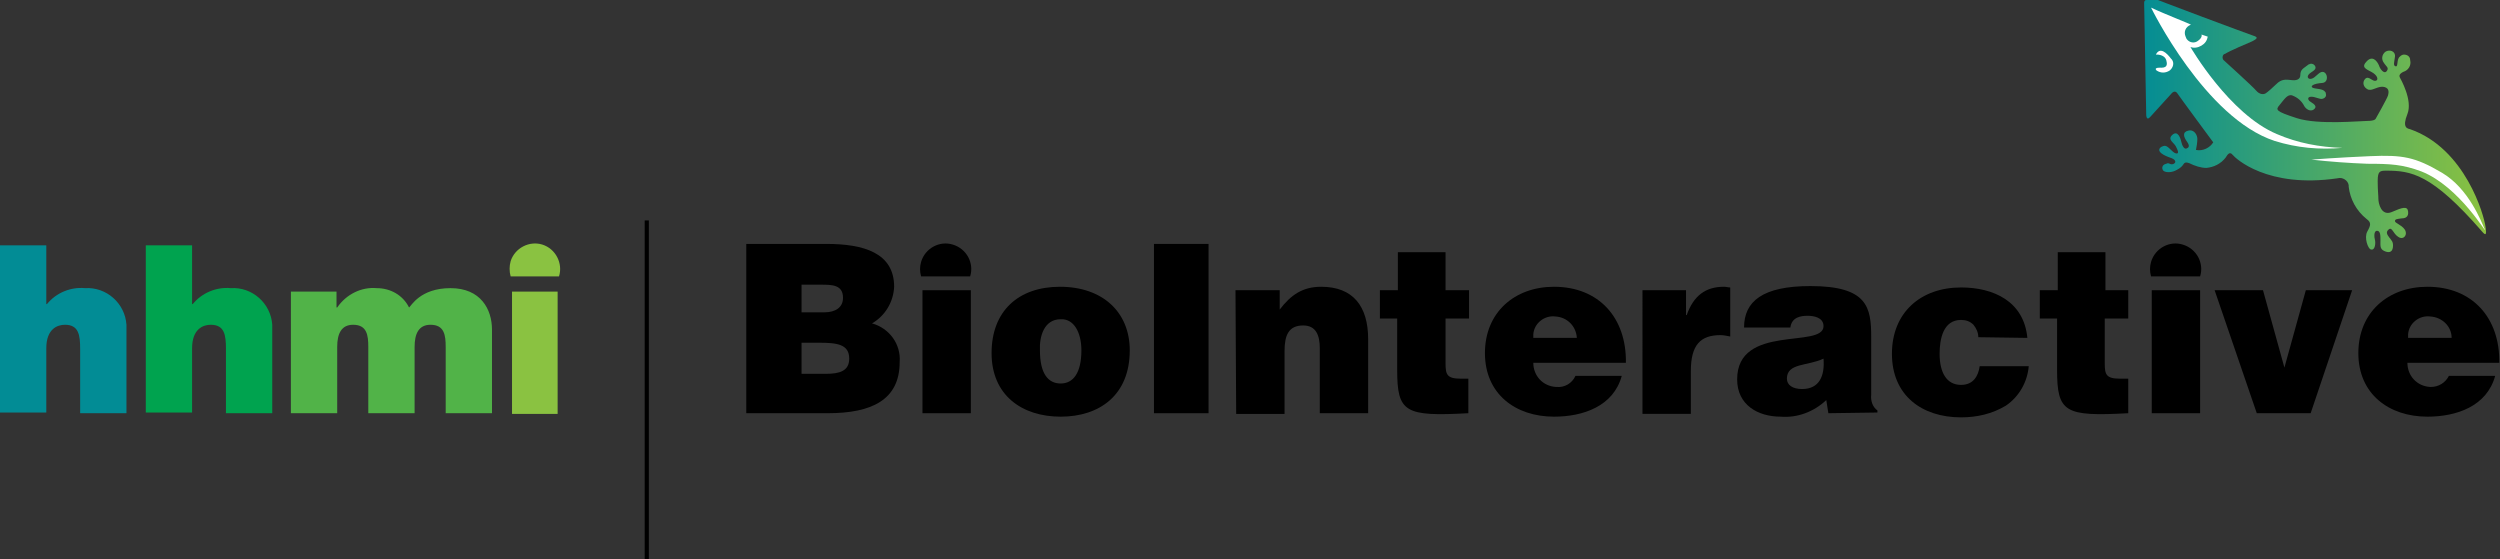 <?xml version="1.0" encoding="utf-8"?>
<!-- Generator: Adobe Illustrator 20.1.0, SVG Export Plug-In . SVG Version: 6.00 Build 0)  -->
<svg version="1.1" id="Layer_1" xmlns="http://www.w3.org/2000/svg" xmlns:xlink="http://www.w3.org/1999/xlink" x="0px" y="0px"
	 viewBox="0 0 361.8 80.9" style="enable-background:new 0 0 361.8 80.9;" xml:space="preserve">
<rect x="0" y="0" width="361.8" height="80.9" fill="#333333" stroke="none"/>
<style type="text/css">
	.st0{fill:#028C95;}
	.st1{fill:#00A34F;}
	.st2{fill:#51B348;}
	.st3{fill:none;}
	.st4{fill:#8AC241;}
	.st5{fill:url(#Fill-27_1_);}
	.st6{fill:#FFFFFF;}
	.st7{fill:none;stroke:#000000;stroke-width:0.6;}
</style>
<title>hhmi-logo</title>
<path id="Fill-1" class="st0" d="M0,35.5h6.7v8.5h0.1c1.3-1.6,3.4-2.5,5.5-2.3c3.1-0.2,5.8,2.2,6,5.3c0,0.2,0,0.5,0,0.7v12.1h-6.7
	v-9.3c0-2-0.2-3.5-2.2-3.5c-1.1,0-2.7,0.6-2.7,3.4v9.3H0V35.5z"/>
<path id="Fill-3" class="st1" d="M21.1,35.5h6.7v8.5h0.1c1.3-1.6,3.4-2.5,5.5-2.3c3.1-0.2,5.8,2.2,6,5.3c0,0.2,0,0.5,0,0.7v12.1
	h-6.7v-9.3c0-2-0.2-3.5-2.2-3.5c-1.1,0-2.7,0.6-2.7,3.4v9.3h-6.7V35.5z"/>
<path id="Fill-5" class="st2" d="M42.3,42.2h6.4v2.3h0.1c1.3-1.9,3.5-3,5.7-2.8c2,0,3.8,1,4.7,2.8c0.3-0.2,1.6-2.8,6-2.8s6,3.1,6,6
	v12.1h-6.7v-9.6c0-1.7-0.2-3.2-2.2-3.2c-1.7,0-2.3,1.3-2.3,3.2v9.6h-6.7v-9.6c0-1.7-0.2-3.2-2.2-3.2c-1.7,0-2.3,1.3-2.3,3.2v9.6
	h-6.7V42.2z"/>
<polygon id="Clip-8" class="st3" points="0,80.9 361.8,80.9 361.8,0 0,0 "/>
<polygon id="Fill-7" class="st4" points="74.1,59.9 80.7,59.9 80.7,42.2 74.1,42.2 "/>
<path id="Fill-9" class="st4" d="M80.9,40c0.6-1.9-0.5-4-2.4-4.6c-1.9-0.6-4,0.5-4.6,2.4c-0.2,0.7-0.2,1.5,0,2.2H80.9z"/>
<g>
	<path id="Fill-10" d="M318.4,40c0.6-1.9-0.5-4-2.5-4.6c-1.9-0.6-4,0.5-4.6,2.5c-0.2,0.7-0.2,1.4,0,2.1H318.4z"/>
	<path id="Fill-11" d="M140.4,40c0.6-1.9-0.5-4-2.5-4.6c-1.9-0.6-4,0.5-4.6,2.5c-0.2,0.7-0.2,1.4,0,2.1H140.4z"/>
	<path id="Fill-12" d="M116,49.6v4.5h3.5c2,0,3.4-0.4,3.4-2.2c0-2.1-1.8-2.3-4.4-2.3L116,49.6z M116,41.1v4.1h3.3
		c1.6,0,2.7-0.7,2.7-2.1c0-1.9-1.6-1.9-3.2-1.9H116z M108,59.8V35.3h11.6c5.4,0,9.8,1.3,9.8,6.2c-0.1,2.2-1.3,4.2-3.2,5.3
		c2.5,0.7,4.2,3,4,5.6c0,5.5-4.1,7.4-10.4,7.4H108z"/>
	<polygon id="Fill-13" points="133.5,59.8 140.5,59.8 140.5,42 133.5,42 	"/>
	<path id="Fill-14" d="M150.5,50.7c0,3.4,1.2,4.8,3,4.8s3-1.5,3-4.8c0-2.6-1.1-4.6-3-4.5C151.1,46.2,150.4,48.7,150.5,50.7
		 M153.4,41.5c6.2,0,10.1,3.7,10.1,9.2c0,6.5-4.4,9.6-10,9.6s-10-3.1-10-9.2S147.4,41.5,153.4,41.5"/>
	<polygon id="Fill-15" points="167,59.8 174.9,59.8 174.9,35.3 167,35.3 	"/>
	<path id="Fill-16" d="M178.8,42h6.4v2.8c1.6-2.1,3.3-3.3,6-3.3c4.6,0,6.8,2.8,6.8,7.6v10.7h-7v-9.4c0-1.8-0.5-3.3-2.4-3.3
		c-2.1,0-2.7,1.4-2.7,3.7v9.1h-7L178.8,42z"/>
	<path id="Fill-17" d="M212.5,59.8c-9.2,0.5-10.3-0.1-10.3-6.3v-7.4h-2.5V42h2.6v-5.5h6.9V42h3.4v4.1h-3.4v6.5
		c0,1.6,0.2,2.2,2.2,2.2h1.1L212.5,59.8z"/>
	<path id="Fill-18" d="M228.2,48.9c-0.1-1.7-1.4-3-3.1-3.1c-1.6-0.2-3.1,1-3.2,2.6c0,0.2,0,0.4,0,0.5H228.2z M221.9,52.5
		c0,1.9,1.4,3.4,3.3,3.5c0,0,0.1,0,0.1,0c1.1,0.1,2.2-0.5,2.7-1.6h6.7c-1.2,4.4-5.6,5.9-9.8,5.9c-5.6,0-10-3.3-10-9.2
		s4.3-9.6,10-9.6c6.5,0,10.5,4.5,10.4,11H221.9z"/>
	<path id="Fill-19" d="M237.7,42h6.3v3.6h0.1c1-2.8,2.7-4.1,5.4-4.1c0.3,0,0.6,0.1,0.9,0.1v7.1c-0.5-0.1-1-0.2-1.4-0.2
		c-2.9,0-4.3,1.4-4.3,5.2v6.2h-7L237.7,42z"/>
	<path id="Fill-20" d="M263.9,51.9c-2.3,1.1-5.3,0.6-5.3,2.9c0,0.9,0.8,1.5,2.2,1.5C263.3,56.3,264.1,54.4,263.9,51.9z M264.6,59.8
		l-0.3-1.9c-1.8,1.7-4.2,2.6-6.6,2.4c-3.3,0-6.3-1.7-6.3-5.4c0-8.1,12.5-4.4,12.5-7.7c0-1.3-1.5-1.5-2.3-1.5c-1,0-2.3,0.2-2.5,1.7
		h-6.7c0-3.8,2.7-6,9.6-6c8.3,0,8.8,3.1,8.8,7.4v8.3c-0.1,0.9,0.2,1.8,0.9,2.3v0.3L264.6,59.8z"/>
	<path id="Fill-21" d="M286.3,48.8c0-0.7-0.3-1.3-0.7-1.8c-0.5-0.5-1.1-0.7-1.8-0.7c-2.6,0-3.1,2.8-3.1,4.9c0,2.7,1,4.5,3.1,4.5
		c1.8,0,2.5-1.3,2.7-2.7h7.1c-0.2,2.3-1.4,4.4-3.3,5.7c-2,1.2-4.2,1.7-6.5,1.7c-5.7,0-10-3.2-10-9.2s4.2-9.6,10-9.6
		c4.7,0,9.1,2,9.6,7.3L286.3,48.8z"/>
	<path id="Fill-22" d="M308,59.8c-9.2,0.5-10.3-0.1-10.3-6.3v-7.4h-2.5V42h2.6v-5.5h6.9V42h3.3v4.1h-3.4v6.5c0,1.6,0.2,2.2,2.2,2.2
		h1.2V59.8z"/>
	<polygon id="Fill-23" points="311.4,59.8 318.4,59.8 318.4,42 311.4,42 	"/>
	<polygon id="Fill-24" points="320.5,42 327.5,42 330.6,53.2 333.7,42 340.4,42 334.4,59.8 326.6,59.8 	"/>
	<path id="Fill-25" d="M354.8,48.9c0-1.7-1.4-3-3.1-3.1c-1.6-0.2-3.1,1-3.2,2.6c0,0.2,0,0.4,0,0.5H354.8z M348.4,52.5
		c0,1.9,1.4,3.4,3.3,3.5c0,0,0.1,0,0.1,0c1.1,0,2.1-0.6,2.6-1.6h6.7c-1.2,4.4-5.6,5.9-9.8,5.9c-5.6,0-10-3.3-10-9.2s4.3-9.6,10-9.6
		c6.5,0,10.5,4.5,10.4,11H348.4z"/>
</g>
<g id="Group-29">
	<path id="Clip-28" class="st3" d="M310.6,0c-0.2,0-0.3,0.2-0.3,0.4s0.3,16.2,0.3,16.2s0,1,0.6,0.3l3-3.3c0,0,0.5-0.7,0.9-0.1
		s5.2,7.1,5.2,7.1c-0.5,0.8-1.5,1.3-2.5,1.1c0.1-0.5,0.2-1.1,0.2-1.6c0-0.5-0.4-1.4-1.3-1.2s-0.7,0.9-0.2,1.6s0.2,0.9-0.1,1
		s-0.6-0.4-0.7-0.9s-0.5-1.8-1.3-1.1s0.2,1.1,0.5,1.7s0.5,1.1,0,1s-1.1-1.1-1.6-1.1s-2,0.8,1,1.8c0.3,0.1,0.8,0.5,0.3,0.8
		c-0.2,0.1-0.4,0.1-0.6,0c-0.2-0.1-0.3-0.1-0.5,0c-0.5,0.1-0.7,0.5-0.5,0.9s1.2,0.4,1.8,0.1c0.4-0.2,0.8-0.4,1.1-0.8
		c0.2-0.3,0.3-0.5,0.9-0.3c0.8,0.4,1.7,0.7,2.5,0.7c1.1-0.1,2.1-0.6,2.8-1.5c0.3-0.5,0.6-0.9,1-0.4s5,4.9,15.2,3.4
		c0.7-0.2,1.5,0.3,1.6,1c0,0.1,0,0.2,0,0.2c0.2,1.8,1.1,3.5,2.6,4.7c0.7,0.5,0.6,0.9,0.1,1.8s0.1,2.5,0.5,2.6
		c0.7,0.2,0.7-1.1,0.6-1.4s-0.2-1.3,0.3-1.3s0.5,0.7,0.5,1.4s-0.1,1.2,0.5,1.5s1.2,0.3,1.3-0.5s-0.2-1-0.5-1.4s-0.6-0.8-0.1-1.2
		s0.6,0.6,1.4,1.1s1.4-0.4,0.9-1.1s-1.4-0.9-1.4-1.2s0.3-0.3,1-0.4c0.5,0,1-0.2,0.9-1s-0.8-0.6-2.4,0.1c-1.5,0.6-1.9-1.3-1.9-1.9
		s-0.1-1.2-0.1-2.6s0.3-1.5,1.2-1.5c3.6,0,6.6,0.4,13.9,8.8c0.5,0.6,0.7,0.6,0.5-0.7c-0.2-1.6-2.9-11.3-10.9-14.1
		c-0.4-0.1-1.2-0.2-0.4-2.2s-1-5.1-1.1-5.3s-0.1-0.5,0.5-0.8c0.7-0.2,1.2-0.9,1-1.7c0,0,0,0,0,0c0-0.5-0.4-0.8-0.9-0.8
		c-0.2,0-0.4,0.1-0.6,0.3c-0.5,0.4-0.2,1.5-0.6,1.4s-0.2-0.6-0.1-1.4s-0.8-1.1-1.4-0.7c-0.5,0.4-0.6,1.1-0.2,1.6
		c0.3,0.5,0.8,0.7,0.4,1.2s-1-0.4-1.1-0.8c-0.3-0.7-1-1.6-1.9-0.5c-0.8,0.9,0.4,1.1,1.1,1.6s0.7,1.1,0.2,1.1s-1.1-1-1.6,0
		c-0.2,0.5,0.1,1,0.5,1.2c0.1,0.1,0.3,0.1,0.5,0.1c0.6-0.1,1.3-0.6,2-0.4s0.6,0.8,0.5,1.2s-1.8,3.4-1.8,3.4s-0.1,0.3-1.2,0.3
		s-7.1,0.6-10.2-0.4s-3.1-1.2-2.5-1.9s1.1-1.6,1.8-1.4c0.8,0.3,1.4,0.8,1.8,1.6c0.4,0.6,1.1,0.8,1.5,0.3s-0.6-0.9-0.8-1.1
		s-0.3-0.6,0.3-0.6s1.2,0.4,1.6,0.3c0.4-0.1,0.6-0.4,0.5-0.7c0-0.1,0-0.2-0.1-0.3c-0.3-0.5-1.4-0.4-1.8-0.6s0-0.6,1.4-0.7
		c1.2-0.1,0.6-2.4-0.6-1.3c-0.5,0.4-0.6,0.6-1,0.7s-0.7-0.2-0.4-0.6s1.1-0.6,1-1.1c-0.1-0.4-0.6-0.6-0.9-0.4c-0.1,0-0.2,0.1-0.2,0.1
		c-0.6,0.5-1.1,0.6-1.1,1.5c0,0.4-0.3,0.8-1.2,0.7s-1.5-0.2-2.3,0.6c-0.5,0.5-1.2,1.1-1.5,1.3s-0.9,0.2-1.4-0.4s-4.7-4.4-4.7-4.4
		c-0.2-0.2-0.2-0.6,0-0.8c0,0,0.1-0.1,0.2-0.1c0.6-0.4,3.4-1.6,3.9-1.8c0.8-0.4,0.9-0.6,0.3-0.8c-1.2-0.4-14.3-5.3-14.9-5.6
		C310.9,0.1,310.7,0,310.6,0L310.6,0z"/>
	
		<linearGradient id="Fill-27_1_" gradientUnits="userSpaceOnUse" x1="-419.362" y1="14.969" x2="-418.362" y2="14.969" gradientTransform="matrix(49.56 0 0 36.66 21093.231 -530.44)">
		<stop  offset="0" style="stop-color:#028C95"/>
		<stop  offset="1" style="stop-color:#89C141"/>
	</linearGradient>
	<path id="Fill-27" class="st5" d="M310.6,0c-0.2,0-0.3,0.2-0.3,0.4s0.3,16.2,0.3,16.2s0,1,0.6,0.3l3-3.3c0,0,0.5-0.7,0.9-0.1
		s5.2,7.1,5.2,7.1c-0.5,0.8-1.5,1.3-2.5,1.1c0.1-0.5,0.2-1.1,0.2-1.6c0-0.5-0.4-1.4-1.3-1.2s-0.7,0.9-0.2,1.6s0.2,0.9-0.1,1
		s-0.6-0.4-0.7-0.9s-0.5-1.8-1.3-1.1s0.2,1.1,0.5,1.7s0.5,1.1,0,1s-1.1-1.1-1.6-1.1s-2,0.8,1,1.8c0.3,0.1,0.8,0.5,0.3,0.8
		c-0.2,0.1-0.4,0.1-0.6,0c-0.2-0.1-0.3-0.1-0.5,0c-0.5,0.1-0.7,0.5-0.5,0.9s1.2,0.4,1.8,0.1c0.4-0.2,0.8-0.4,1.1-0.8
		c0.2-0.3,0.3-0.5,0.9-0.3c0.8,0.4,1.7,0.7,2.5,0.7c1.1-0.1,2.1-0.6,2.8-1.5c0.3-0.5,0.6-0.9,1-0.4s5,4.9,15.2,3.4
		c0.7-0.2,1.5,0.3,1.6,1c0,0.1,0,0.2,0,0.2c0.2,1.8,1.1,3.5,2.6,4.7c0.7,0.5,0.6,0.9,0.1,1.8s0.1,2.5,0.5,2.6
		c0.7,0.2,0.7-1.1,0.6-1.4s-0.2-1.3,0.3-1.3s0.5,0.7,0.5,1.4s-0.1,1.2,0.5,1.5s1.2,0.3,1.3-0.5s-0.2-1-0.5-1.4s-0.6-0.8-0.1-1.2
		s0.6,0.6,1.4,1.1s1.4-0.4,0.9-1.1s-1.4-0.9-1.4-1.2s0.3-0.3,1-0.4c0.5,0,1-0.2,0.9-1s-0.8-0.6-2.4,0.1c-1.5,0.6-1.9-1.3-1.9-1.9
		s-0.1-1.2-0.1-2.6s0.3-1.5,1.2-1.5c3.6,0,6.6,0.4,13.9,8.8c0.5,0.6,0.7,0.6,0.5-0.7c-0.2-1.6-2.9-11.3-10.9-14.1
		c-0.4-0.1-1.2-0.2-0.4-2.2s-1-5.1-1.1-5.3s-0.1-0.5,0.5-0.8c0.7-0.2,1.2-0.9,1-1.7c0,0,0,0,0,0c0-0.5-0.4-0.8-0.9-0.8
		c-0.2,0-0.4,0.1-0.6,0.3c-0.5,0.4-0.2,1.5-0.6,1.4s-0.2-0.6-0.1-1.4s-0.8-1.1-1.4-0.7c-0.5,0.4-0.6,1.1-0.2,1.6
		c0.3,0.5,0.8,0.7,0.4,1.2s-1-0.4-1.1-0.8c-0.3-0.7-1-1.6-1.9-0.5c-0.8,0.9,0.4,1.1,1.1,1.6s0.7,1.1,0.2,1.1s-1.1-1-1.6,0
		c-0.2,0.5,0.1,1,0.5,1.2c0.1,0.1,0.3,0.1,0.5,0.1c0.6-0.1,1.3-0.6,2-0.4s0.6,0.8,0.5,1.2s-1.8,3.4-1.8,3.4s-0.1,0.3-1.2,0.3
		s-7.1,0.6-10.2-0.4s-3.1-1.2-2.5-1.9s1.1-1.6,1.8-1.4c0.8,0.3,1.4,0.8,1.8,1.6c0.4,0.6,1.1,0.8,1.5,0.3s-0.6-0.9-0.8-1.1
		s-0.3-0.6,0.3-0.6s1.2,0.4,1.6,0.3c0.4-0.1,0.6-0.4,0.5-0.7c0-0.1,0-0.2-0.1-0.3c-0.3-0.5-1.4-0.4-1.8-0.6s0-0.6,1.4-0.7
		c1.2-0.1,0.6-2.4-0.6-1.3c-0.5,0.4-0.6,0.6-1,0.7s-0.7-0.2-0.4-0.6s1.1-0.6,1-1.1c-0.1-0.4-0.6-0.6-0.9-0.4c-0.1,0-0.2,0.1-0.2,0.1
		c-0.6,0.5-1.1,0.6-1.1,1.5c0,0.4-0.3,0.8-1.2,0.7s-1.5-0.2-2.3,0.6c-0.5,0.5-1.2,1.1-1.5,1.3s-0.9,0.2-1.4-0.4s-4.7-4.4-4.7-4.4
		c-0.2-0.2-0.2-0.6,0-0.8c0,0,0.1-0.1,0.2-0.1c0.6-0.4,3.4-1.6,3.9-1.8c0.8-0.4,0.9-0.6,0.3-0.8c-1.2-0.4-14.3-5.3-14.9-5.6
		C310.9,0.1,310.7,0,310.6,0L310.6,0z"/>
</g>
<path id="Fill-30" class="st6" d="M311.3,1.1c0,0,7.8,16,17.9,19.3c3.2,1,6.5,1.3,9.8,1c-3.3-0.1-6.5-0.7-9.5-2
	c-6.9-2.9-12.5-12.6-12.5-12.6c0.5,0.2,1.1,0.1,1.6-0.2c0.5-0.3,0.8-0.7,0.9-1.3L318.6,5c0,0,0.2,0.4-0.5,0.9
	c-0.5,0.4-1.2,0.3-1.6-0.2c-0.1-0.1-0.1-0.2-0.2-0.4c-0.3-0.7,0-1.4,0.7-1.7c0,0,0.1,0,0.1,0C317.1,3.5,313.4,2.1,311.3,1.1"/>
<path id="Fill-32" class="st6" d="M334.5,23.1c2.7,0.3,5.4,0.5,8.1,0.6c3.4,0,5.1,0.1,7.8,1.1c5.6,2.2,9.7,9.5,9.2,8.4
	s-2.3-5.9-6.2-8.2s-5.7-2.6-10.4-2.4S334.5,23.1,334.5,23.1"/>
<path id="Fill-34" class="st6" d="M312,7.9c0,0,1.2-0.1,1.5,0.8c0.1,0.4,0.3,1.1-0.7,1.1c0,0-1.2-0.1-0.7,0.4c0.6,0.4,1.3,0.4,1.9,0
	c0.5-0.4,0.7-1.1,0.3-1.6c0,0-0.1-0.1-0.1-0.1C313.6,7.7,312.6,6.7,312,7.9"/>
<path id="Stroke-36" class="st7" d="M93.6,31.9v49.1"/>
</svg>
